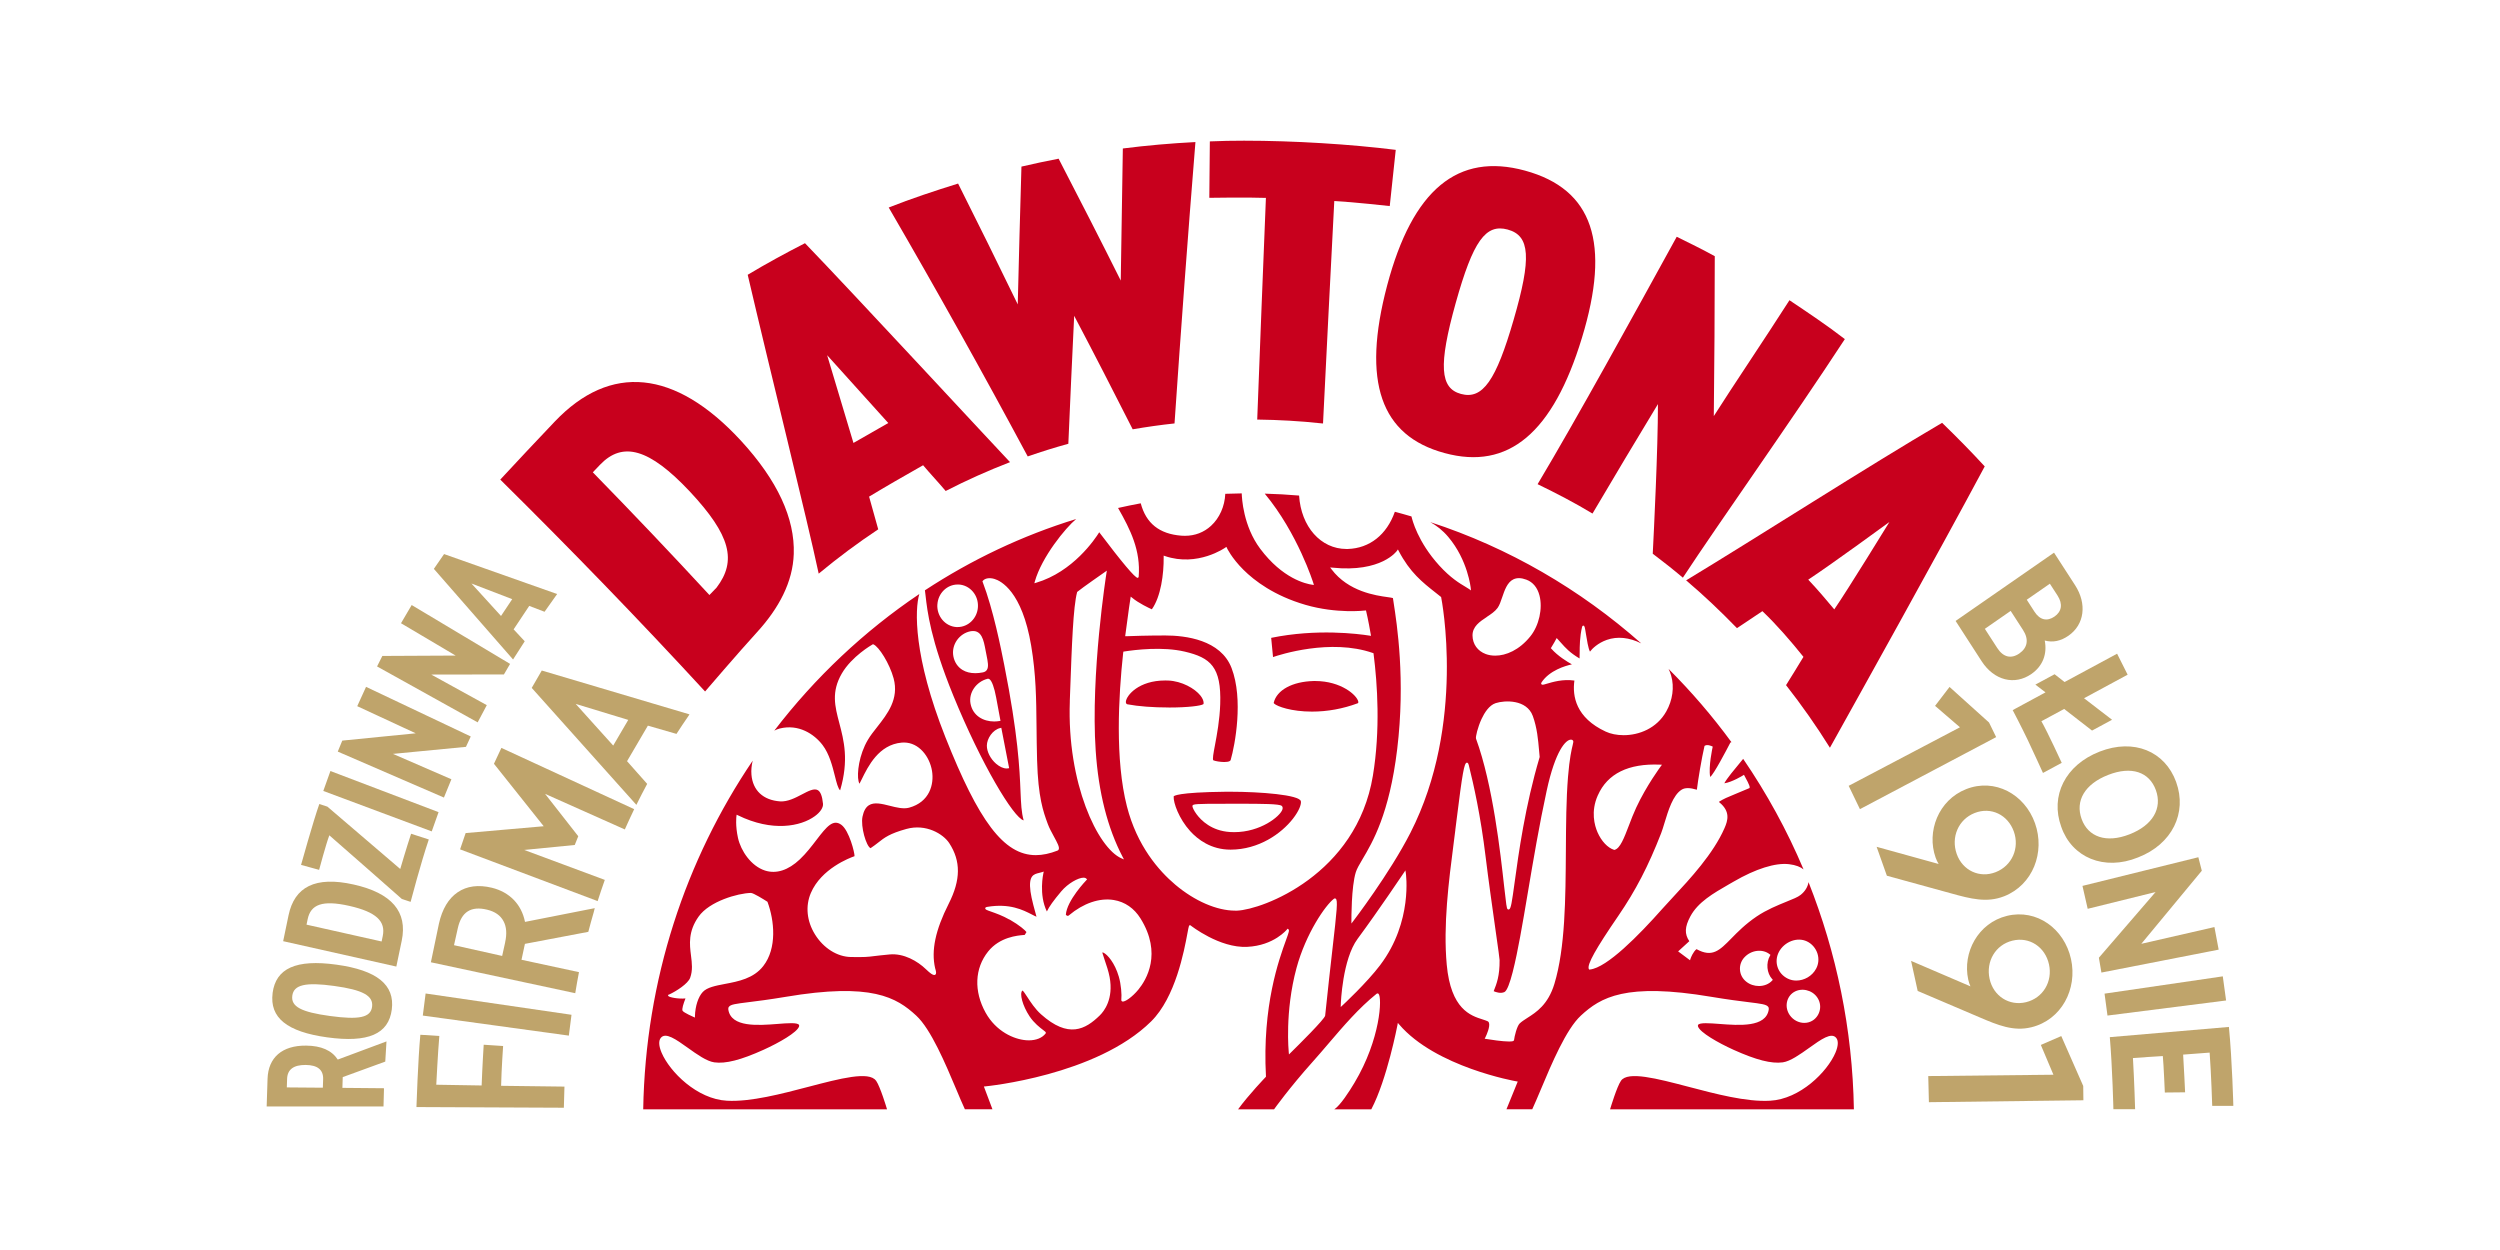 <?xml version="1.0" encoding="UTF-8"?> <svg xmlns="http://www.w3.org/2000/svg" width="600" height="300" viewBox="0 0 600 300" fill="none"><g clip-path="url(#clip0_1_44395)"><path d="M120.064 115.105C124.389 110.435 128.762 105.785 133.163 101.155C146.475 87.185 161.987 88.625 177.789 105.725C186.621 115.315 190.791 124.445 190.502 132.945C190.28 139.655 186.988 145.925 181.631 151.785C177.403 156.405 169.217 165.955 169.217 165.955C153.406 148.765 136.822 131.665 120.055 115.095L120.064 115.105ZM171.978 141.025C176.853 134.615 175.414 128.505 165.539 117.945C155.848 107.645 149.458 105.855 144.013 111.535C143.434 112.145 142.855 112.745 142.276 113.355C151.765 123.065 161.099 132.885 170.26 142.805C170.829 142.215 171.399 141.615 171.978 141.025Z" fill="#C8001D"></path><path d="M365.992 40.944C382.364 45.424 386.601 58.354 379.661 81.094C372.72 103.874 362.044 112.914 346.696 108.734C331.387 104.594 326.772 91.714 332.921 68.484C339.022 45.494 349.862 36.554 365.992 40.944ZM361.861 55.094C356.561 53.654 353.55 57.774 349.36 72.754C345.181 87.744 345.615 93.184 350.625 94.544C355.857 95.974 359.052 91.304 363.27 76.754C367.585 61.924 367.247 56.564 361.851 55.094H361.861Z" fill="#C8001D"></path><path d="M196.487 137.677C201.053 133.877 205.821 130.327 210.773 127.037C210.136 124.787 209.18 121.307 208.582 119.187C212.501 116.817 217.115 114.167 221.546 111.657C222.994 113.397 225.494 116.067 226.961 117.837C231.971 115.267 237.126 112.957 242.406 110.917C238.863 107.197 204.161 69.717 193.195 58.367C188.533 60.757 183.928 63.257 179.449 65.947C184.797 88.897 193.697 124.557 196.487 137.677ZM204.827 106.307L198.514 85.247L213.186 101.527L204.827 106.307Z" fill="#C8001D"></path><path d="M246.653 109.544C249.857 108.424 253.11 107.414 256.402 106.504C256.846 96.264 257.3 86.034 257.802 75.794C262.57 84.844 267.233 93.934 271.847 103.034C275.158 102.464 278.507 101.984 281.886 101.624C283.44 78.784 285.062 56.914 286.905 34.094C281.027 34.394 275.245 34.904 269.482 35.634C269.298 46.234 269.125 56.744 268.98 67.334C264.086 57.524 259.115 47.844 254.066 38.084C251.064 38.674 248.11 39.284 245.147 39.984C244.828 51.014 244.519 62.024 244.259 73.054C239.567 63.364 234.789 53.704 229.943 44.054C224.325 45.804 218.727 47.654 213.292 49.804C224.75 69.524 235.938 89.554 246.653 109.544Z" fill="#C8001D"></path><path d="M290.362 33.936L290.236 47.476C290.236 47.476 299.339 47.326 303.818 47.496C303.094 65.266 302.409 82.926 301.733 100.696C306.897 100.766 312.013 101.046 317.062 101.596C317.226 101.606 317.361 101.616 317.525 101.636C318.404 83.836 319.301 66.046 320.228 48.246C324.707 48.476 333.539 49.456 333.539 49.456L334.978 35.966C324.166 34.616 310.594 33.766 298.576 33.766C295.468 33.766 293.431 33.816 290.352 33.936H290.362Z" fill="#C8001D"></path><path d="M411.313 99.844C411.448 87.354 411.545 74.044 411.545 61.484C408.552 59.834 405.483 58.334 402.413 56.824C391.978 75.814 378.474 100.384 369.023 116.204C373.522 118.384 377.933 120.674 382.2 123.254C387.354 114.504 392.635 105.684 397.905 96.984C397.905 107.934 396.949 127.144 396.66 132.894C399.121 134.764 401.525 136.634 403.89 138.644C412.423 125.634 430.088 100.784 442.762 81.384C438.467 78.074 433.978 75.074 429.47 72.054C423.611 81.224 415.84 92.724 411.313 99.864V99.844Z" fill="#C8001D"></path><path d="M466.103 101.477C448.139 112.007 422.105 128.747 404.672 139.287C408.938 142.897 412.973 146.747 416.873 150.757C418.746 149.467 421.159 147.937 422.974 146.677C426.352 149.887 429.731 153.787 432.829 157.647C431.391 160.067 429.885 162.427 428.65 164.437C432.414 169.237 435.938 174.257 439.181 179.457C446.45 166.397 464.568 133.907 476.335 111.937C473.034 108.347 469.607 104.867 466.103 101.477ZM440.224 146.247C438.37 144.027 436.179 141.437 433.978 139.117C439.905 135.207 453.467 125.267 453.467 125.267C453.467 125.267 443.457 141.567 440.224 146.257V146.247Z" fill="#C8001D"></path><path d="M480.968 215.115C487.928 212.375 490.862 204.515 488.401 197.575C485.92 190.585 478.748 186.695 471.894 189.385C465.195 192.015 462.338 199.605 464.549 205.825C464.742 206.375 464.993 206.905 465.273 207.355L450.388 203.235L452.849 210.175L468.246 214.405C473.014 215.735 476.875 216.715 480.959 215.115H480.968ZM473.931 195.115C477.86 193.575 481.895 195.555 483.324 199.575C484.733 203.535 482.899 207.775 478.97 209.315C475.099 210.835 471.016 208.925 469.616 204.965C468.188 200.945 470.002 196.655 473.931 195.115Z" fill="#BFA46B"></path><path d="M487.522 246.545C494.762 244.775 498.633 237.375 497.04 230.165C495.438 222.895 488.816 218.065 481.682 219.805C474.723 221.505 470.958 228.635 472.377 235.105C472.502 235.675 472.686 236.235 472.908 236.725L458.66 230.615L460.243 237.825L474.993 244.115C479.549 246.075 483.265 247.585 487.513 246.545H487.522ZM482.995 225.755C487.078 224.755 490.843 227.275 491.76 231.455C492.667 235.575 490.331 239.525 486.248 240.525C482.223 241.505 478.41 239.065 477.503 234.935C476.576 230.755 478.912 226.745 482.995 225.755Z" fill="#BFA46B"></path><path d="M479.077 176.907L477.368 173.407L467.889 164.867L464.414 169.407L470.389 174.547L443.68 188.597L446.383 194.197L479.077 176.907Z" fill="#BFA46B"></path><path d="M500.014 264.066L499.975 260.636L494.705 248.656L489.801 250.786L492.822 257.936L462.782 258.256L462.937 264.526L500.014 264.066Z" fill="#BFA46B"></path><path d="M475.602 158.707L469.347 149.027L492.967 132.637L498.026 140.457C500.902 144.907 500.294 149.897 496.423 152.577C494.589 153.847 492.687 154.257 490.738 153.727C491.365 156.947 490.284 159.847 487.533 161.757C483.527 164.537 478.604 163.337 475.602 158.707ZM485.535 151.217L482.562 146.617L476.364 150.917L479.337 155.517C480.776 157.747 482.677 158.197 484.647 156.827C486.616 155.457 486.973 153.447 485.535 151.217ZM491.973 140.087L486.423 143.937L488.266 146.797C489.579 148.837 491.317 149.187 493.074 147.977C494.792 146.787 495.13 144.987 493.817 142.947L491.973 140.097V140.087Z" fill="#BFA46B"></path><path d="M522.274 187.687C524.957 195.087 521.328 202.597 513.142 205.777C504.966 209.107 497.224 205.777 494.695 198.417C492.012 191.027 495.632 183.607 503.933 180.377C512.119 177.187 519.59 180.287 522.274 187.677V187.687ZM517.409 189.627C515.835 185.277 511.569 183.787 505.97 185.977C500.323 188.177 498.016 192.217 499.589 196.567C501.144 200.867 505.487 202.427 511.086 200.237C516.694 198.057 518.982 193.967 517.409 189.627Z" fill="#BFA46B"></path><path d="M532.477 227.914L504.339 233.414L503.73 229.854L517.341 214.084L501.047 218.114L499.792 212.614L527.602 205.734L528.432 208.974L513.914 226.514L531.463 222.494L532.477 227.904V227.914Z" fill="#BFA46B"></path><path d="M533.47 234.324L534.262 240.114L505.795 243.734L505.091 238.474L533.47 234.324Z" fill="#BFA46B"></path><path d="M512.427 266.205C512.427 266.205 512.234 259.485 511.906 253.935C512.495 253.865 518.798 253.465 519.078 253.455C519.29 255.725 519.561 262.205 519.561 262.205L524.426 262.155C524.426 262.155 524.117 255.455 523.953 253.105C524.3 253.085 529.986 252.635 530.314 252.625C530.7 257.895 530.932 265.405 530.932 265.405H536C536 265.405 535.729 254.565 534.938 246.465C534.011 246.525 507.745 248.785 506.355 248.915C506.993 256.485 507.215 266.205 507.215 266.205H512.427Z" fill="#BFA46B"></path><path d="M494.821 183.077L490.313 185.507C490.313 185.507 488.015 180.437 486.683 177.647C485.129 174.387 483.044 170.427 483.044 170.427L490.921 166.167L488.488 164.307L493.102 161.817L495.496 163.687L508.103 156.887L510.632 161.927L500.168 167.577L506.896 172.747L502.089 175.337L495.4 170.147C495.4 170.147 490.486 172.787 489.936 173.097C491.442 175.737 494.811 183.077 494.811 183.077H494.821Z" fill="#BFA46B"></path><path d="M92.476 254.777L82.254 258.508L82.177 261.088L92.158 261.178L92.042 265.548H64L64.212 258.917C64.376 253.787 67.716 250.897 73.46 250.947C77.08 250.977 79.609 252.078 81.066 254.298L92.756 249.938L92.466 254.768L92.476 254.777ZM77.485 261.048L77.553 258.997C77.62 256.747 76.211 255.618 73.363 255.588C70.458 255.568 68.981 256.677 68.904 258.917L68.836 260.978L77.485 261.048Z" fill="#BFA46B"></path><path d="M65.419 238.356C66.191 232.376 71.066 230.186 80.728 231.516C90.478 232.856 94.793 236.346 94.03 242.286C93.267 248.176 88.364 250.316 78.537 248.966C68.874 247.636 64.675 244.246 65.428 238.356H65.419ZM70.149 238.996C69.82 241.586 72.282 242.896 79.184 243.836C86.211 244.796 88.962 244.216 89.3 241.616C89.638 238.976 87.099 237.576 80.197 236.626C73.296 235.676 70.487 236.346 70.149 238.986V238.996Z" fill="#BFA46B"></path><path d="M67.958 225.886L69.251 219.666C70.671 212.886 75.622 210.206 84.88 212.286C94.021 214.336 97.863 218.816 96.415 225.766L95.121 231.976L67.968 225.886H67.958ZM91.859 224.656C92.592 221.126 90.343 218.876 83.808 217.406C77.341 215.956 74.57 217.076 73.837 220.616L73.566 221.916L91.588 225.956L91.859 224.656Z" fill="#BFA46B"></path><path d="M98.654 200.095C99.426 200.355 101.82 201.145 102.911 201.475C100.999 207.095 98.548 216.445 98.548 216.445L96.453 215.765C96.453 215.765 79.425 200.755 79.039 200.475C78.218 202.655 76.587 208.765 76.587 208.765L72.253 207.575C72.253 207.575 75.159 197.135 76.635 192.965C77.128 193.105 78.576 193.595 78.576 193.595L96.057 208.555C96.057 208.555 97.621 203.235 98.663 200.095H98.654Z" fill="#BFA46B"></path><path d="M77.592 189.827L79.3 185.047L105.257 194.917L103.616 199.537L77.592 189.827Z" fill="#BFA46B"></path><path d="M87.852 164.844L112.979 176.754L111.83 179.244L94.31 180.934L108.336 187.024L106.541 191.414L81.066 180.384L82.147 177.744L99.774 175.994L85.738 169.484L87.843 164.864L87.852 164.844Z" fill="#BFA46B"></path><path d="M98.799 145.207L122.419 159.337L120.942 161.867L103.5 161.897L116.83 169.237L114.639 173.367L90.497 159.947L91.762 157.427L109.349 157.337L96.241 149.577L98.799 145.217V145.207Z" fill="#BFA46B"></path><path d="M127.014 145.417L123.269 151.047L125.933 153.907L123.134 158.277L104.127 136.527L106.579 132.977L133.713 142.567L130.692 146.827L127.014 145.417ZM120.247 147.827L122.931 143.797L113.143 140.037L120.247 147.837V147.827Z" fill="#BFA46B"></path><path d="M120.759 251.044L116.087 250.734C116.087 250.734 115.749 256.144 115.595 260.514C114.822 260.514 104.706 260.334 104.706 260.334C104.706 260.334 105.092 252.564 105.44 248.634C104.687 248.564 101.472 248.384 100.884 248.344C100.324 254.224 99.947 265.694 99.947 265.694L135.325 265.854L135.47 260.784C135.47 260.784 121.049 260.594 120.267 260.594C120.354 256.614 120.749 251.024 120.749 251.024L120.759 251.044Z" fill="#BFA46B"></path><path d="M101.473 243.738L135.934 248.467L136.522 248.548L137.16 243.548L102.148 238.438L101.473 243.738Z" fill="#BFA46B"></path><path d="M138.058 238.376C138.337 236.676 138.627 234.986 138.955 233.316L125.161 230.346L125.818 227.276C125.885 226.996 125.943 226.746 125.982 226.526L141.011 223.676L141.195 223.636C141.6 222.076 142.035 220.526 142.479 218.986L142.739 217.956L126.001 221.256C125.171 217.066 122.304 214.096 118.037 213.056C114.813 212.286 112.062 212.636 109.852 214.136C107.641 215.636 106.126 218.176 105.344 221.676L103.413 230.946L137.633 238.276L138.058 238.366V238.376ZM121.242 226.156L120.518 229.426L108.964 226.846L109.871 222.776C110.74 218.856 113.037 217.386 116.918 218.326C118.8 218.776 120.122 219.706 120.846 221.086C121.561 222.416 121.686 224.116 121.232 226.156H121.242Z" fill="#BFA46B"></path><path d="M143.424 216.296C143.975 214.576 144.554 212.876 145.152 211.176L125.808 203.986L137.941 202.796L138.781 200.696L130.818 190.526L149.959 199.066C150.674 197.456 151.407 195.866 152.17 194.276L152.199 194.196L120.334 179.496L118.549 183.306L130.489 198.296L111.753 199.936L110.421 203.846L142.884 216.056L143.424 216.266V216.296Z" fill="#BFA46B"></path><path d="M155.317 188.126L150.491 182.686L155.491 174.156L162.354 176.136C163.281 174.696 164.237 173.266 165.211 171.856L165.472 171.446L130.027 160.926L127.613 165.096L152.73 193.166C153.57 191.466 154.429 189.786 155.327 188.126H155.317ZM138.164 168.936L150.78 172.776L147.17 178.936L138.164 168.936Z" fill="#BFA46B"></path><path d="M280.506 169.806C285.188 169.806 288.277 169.386 288.808 168.996C288.856 168.956 288.856 168.936 288.856 168.936C288.943 168.356 288.682 167.666 288.103 166.936C286.752 165.236 283.644 163.456 280.323 163.326C280.091 163.326 279.86 163.316 279.628 163.316C273.305 163.316 270.371 166.876 270.216 168.356C270.187 168.576 270.216 168.966 270.602 169.036C273.151 169.526 276.761 169.796 280.487 169.796L280.506 169.806Z" fill="#C8001D"></path><path d="M281.683 191.166C281.587 192.666 282.948 196.496 285.641 199.466C287.485 201.496 290.661 203.916 295.323 203.916H295.371C302.119 203.896 307.505 200.076 310.295 196.506C311.81 194.566 312.351 192.996 312.206 192.296C311.897 190.766 302.524 190.016 295.294 190.016C294.927 190.016 294.57 190.016 294.213 190.016C282.427 190.146 281.712 191.046 281.674 191.146L281.683 191.166ZM294.107 192.896H297.032C303.21 192.896 307.003 192.936 307.592 193.396C307.737 193.506 307.959 193.776 307.766 194.316C307.177 195.976 302.486 199.716 296.221 199.716C295.893 199.716 295.555 199.706 295.207 199.686C290.767 199.406 288.267 196.896 287.176 195.416C286.549 194.576 286.133 193.706 286.191 193.396C286.278 192.966 286.915 192.896 294.097 192.906L294.107 192.896Z" fill="#C8001D"></path><path d="M314.87 170.785C318.577 170.785 322.274 170.115 325.855 168.785C325.981 168.735 326.029 168.615 325.991 168.405C325.72 166.895 321.888 163.445 315.652 163.445C315.536 163.445 315.411 163.445 315.295 163.445C310.16 163.565 306.385 165.625 305.69 168.685C305.69 168.715 305.719 168.785 305.816 168.875C306.53 169.545 309.918 170.785 314.88 170.785H314.87Z" fill="#C8001D"></path><path d="M210.252 259.384C208.611 257.004 201.584 258.854 194.141 260.804C187.587 262.524 180.164 264.484 174.469 264.174C167.277 263.794 160.742 257.234 158.782 252.644C158.107 251.054 158.03 249.794 158.58 249.104C159.728 247.654 162.2 249.424 165.076 251.474C167.296 253.064 169.603 254.704 171.428 254.964C174.14 255.344 177.799 254.414 183.262 251.944C187.017 250.244 191.284 247.784 191.767 246.374C191.815 246.224 191.815 246.104 191.767 245.994C191.448 245.364 188.987 245.554 186.622 245.744C181.911 246.114 175.463 246.604 174.797 242.304C174.758 242.044 174.797 241.814 174.942 241.634C175.357 241.054 176.611 240.904 179.623 240.524C181.728 240.264 184.594 239.904 188.543 239.244C209.219 235.754 215.175 239.384 219.905 243.754C223.428 247.004 226.932 255.344 229.5 261.434C230.291 263.314 230.967 264.944 231.556 266.184L231.575 266.224H238.188L236.132 260.764L236.44 260.734C236.701 260.714 263.131 258.144 276.278 245.134C282.118 239.364 284.203 228.184 284.985 223.974C285.323 222.154 285.352 222.004 285.651 222.064H285.709L285.757 222.114C285.825 222.164 292.688 227.574 299.329 227.244C305.768 226.934 308.847 223.094 308.876 223.064L309.021 222.884L309.204 223.014C309.504 223.234 309.33 223.714 308.673 225.534C306.955 230.284 302.92 241.384 303.828 258.304V258.414L303.76 258.494C303.721 258.534 299.773 262.634 297.128 266.244H305.768L305.826 266.164C305.826 266.164 309.417 261.114 315.054 254.814C316.319 253.404 317.602 251.904 318.838 250.454C322.419 246.264 326.126 241.924 330.383 238.504C330.528 238.394 330.711 238.394 330.846 238.514C331.744 239.354 331.358 249.354 325.064 259.884C323.809 261.984 321.705 265.254 320.238 266.234H329.109L329.138 266.184C332.893 259.044 335.364 246.124 335.393 245.984L335.48 245.494L335.798 245.864C344.553 256.104 363.763 259.494 363.956 259.524L364.255 259.574L361.552 266.224H367.74L367.759 266.184C368.338 264.944 369.014 263.324 369.805 261.454C372.364 255.354 375.877 247.004 379.401 243.754C384.13 239.384 390.096 235.754 410.763 239.244C414.711 239.904 417.588 240.264 419.682 240.524C422.694 240.894 423.939 241.054 424.364 241.634C424.499 241.814 424.547 242.044 424.499 242.304C423.833 246.604 417.394 246.104 412.674 245.744C410.309 245.564 407.848 245.374 407.529 245.994C407.481 246.104 407.481 246.224 407.529 246.374C408.012 247.784 412.278 250.244 416.033 251.944C421.507 254.414 425.165 255.334 427.868 254.964C429.692 254.704 431.99 253.064 434.21 251.484C437.077 249.434 439.558 247.664 440.706 249.114C441.257 249.804 441.179 251.064 440.504 252.654C438.554 257.244 432.009 263.794 424.818 264.174C419.113 264.504 411.699 262.524 405.145 260.804C397.703 258.854 390.675 257.004 389.034 259.384C388.04 260.824 386.534 265.864 386.418 266.234H444.934C444.606 246.954 440.735 228.574 434.046 211.714C433.882 212.814 433.225 213.924 432.154 214.774C431.497 215.304 430.272 215.794 428.727 216.414C426.623 217.274 423.997 218.334 421.594 219.954C418.891 221.784 417.018 223.694 415.512 225.234C412.674 228.124 410.946 229.874 407.162 227.794C406.361 228.434 405.811 229.794 405.705 230.144L405.608 230.464L402.751 228.334L405.435 225.884C404.257 224.144 404.334 222.454 405.676 219.944C407.52 216.504 411.149 214.424 414.981 212.214L416.082 211.584C421.381 208.504 426.092 207.024 429.364 207.404C431.063 207.604 432.144 208.094 432.849 208.654C428.891 199.264 424.007 190.394 418.36 182.124L417.983 182.584C416.294 184.614 414.402 186.894 413.833 187.994C415.734 187.714 418.321 186.104 418.34 186.084L418.553 185.954L418.669 186.174C420.039 188.644 419.953 188.914 419.914 189.014L419.885 189.124L419.769 189.184C418.36 189.794 417.288 190.234 416.42 190.584C414.595 191.334 413.688 191.704 412.549 192.434C412.558 192.454 412.578 192.474 412.578 192.504C412.597 192.524 412.626 192.554 412.684 192.594C415.319 194.764 414.692 196.904 413.89 198.734C411.207 204.894 405.608 210.924 401.515 215.324C400.589 216.324 399.71 217.264 398.977 218.094C393.301 224.504 385.675 232.244 381.592 232.684L381.418 232.704L381.302 232.534C380.887 231.444 382.953 227.744 388.416 219.774C392.538 213.754 395.617 207.834 398.677 199.964C398.928 199.324 399.189 198.454 399.469 197.534C400.376 194.544 401.496 190.814 403.61 189.514C404.402 189.024 405.56 189.024 407.249 189.534C407.5 187.314 408.427 181.834 409.064 179.114L409.093 179.014L409.18 178.964C409.778 178.594 410.782 179.064 410.888 179.114L411.062 179.194L411.014 179.384C411.014 179.384 409.981 184.064 410.444 186.464C411.303 185.854 414.257 180.204 415.252 178.294C415.3 178.194 415.396 178.134 415.503 178.124H415.522C415.522 178.124 415.551 178.134 415.56 178.134C410.975 171.864 405.917 165.984 400.454 160.534C400.705 161.054 400.927 161.594 401.081 162.154C401.863 164.904 401.438 168.024 399.913 170.734C397.606 174.844 393.339 176.444 389.671 176.444C388.05 176.444 386.544 176.134 385.366 175.584C378.204 172.254 377.335 167.084 377.856 163.334C375.095 162.934 372.595 163.694 371.234 164.094C370.385 164.354 370.095 164.434 369.931 164.204C369.844 164.084 369.863 163.934 369.979 163.754C371.891 160.894 375.674 159.794 377.258 159.444C376.157 158.834 373.879 157.454 372.325 155.694L372.199 155.554L372.306 155.394C372.74 154.744 373.435 153.444 373.445 153.424L373.599 153.134L373.821 153.364C374.111 153.674 374.381 153.974 374.651 154.284C375.723 155.484 376.727 156.624 379.092 158.034C379.121 157.724 379.121 157.234 379.121 156.694C379.121 155.144 379.14 152.794 379.69 150.504C379.709 150.414 379.767 150.154 379.999 150.154H380.009C380.308 150.164 380.356 150.464 380.636 152.224C380.848 153.534 381.177 155.614 381.592 156.394C382.113 155.684 383.503 154.324 385.627 153.574C388.185 152.674 391.042 152.984 393.899 154.414C379.246 141.454 362.102 131.444 343.279 125.314C344.737 126.124 346.214 127.244 347.575 128.854C352.305 134.444 352.971 141.104 352.98 141.174L353.029 141.704L352.614 141.394C352.372 141.224 352.063 141.034 351.668 140.804C350.355 140.024 348.144 138.724 345.403 135.704C340.229 130.004 338.926 124.714 338.752 123.944C337.43 123.564 336.107 123.174 334.765 122.824C332.815 128.344 328.703 131.594 323.462 131.754C323.356 131.754 323.249 131.754 323.143 131.754C317.004 131.754 312.255 126.424 311.782 118.934C309.05 118.704 306.299 118.544 303.538 118.474C311.492 128.054 315.189 139.904 315.228 140.024L315.334 140.394L314.967 140.344C313.384 140.124 307.814 138.864 302.447 131.694C298.364 126.244 298.046 119.494 298.017 118.414C296.694 118.424 295.381 118.464 294.068 118.514C293.933 121.524 292.688 124.324 290.651 126.194C288.933 127.774 286.781 128.594 284.377 128.594C284.097 128.594 283.817 128.594 283.527 128.564C278.247 128.154 275.052 125.604 273.778 120.794C271.954 121.134 270.139 121.504 268.334 121.914C271.345 127.194 273.778 132.104 273.286 138.404C273.276 138.564 273.17 138.664 273.073 138.684C273.064 138.684 273.044 138.684 273.035 138.684C272.398 138.684 269.299 135.004 263.816 127.744C262.803 129.384 257.542 137.234 248.661 139.864L248.246 139.984L248.362 139.554C250.012 133.684 255.737 126.674 258.275 124.564C245.321 128.544 233.149 134.344 221.98 141.674C222.029 142.054 222.086 142.454 222.135 142.944C222.55 146.634 223.312 153.514 228.805 166.974C235.514 183.404 243.265 196.284 245.678 196.894C245.128 194.904 245.051 192.914 244.925 189.974C244.703 184.574 244.356 176.404 241.016 159.574C240.234 155.624 238.4 146.364 235.832 139.644L235.784 139.504L235.881 139.394C236.411 138.764 237.483 138.594 238.661 138.944C240.176 139.394 245.292 141.874 247.483 154.964C248.642 161.904 248.7 167.654 248.767 174.314C248.796 176.874 248.815 179.514 248.902 182.484C249.153 191.404 250.399 194.814 251.393 197.544L251.518 197.874C251.827 198.714 252.368 199.714 252.889 200.674C253.796 202.334 254.298 203.294 254.105 203.824C254.057 203.974 253.951 204.084 253.806 204.144C251.972 204.854 250.244 205.234 248.593 205.234C240.881 205.234 234.867 197.024 226.894 176.924C219.2 157.524 219.528 146.214 220.639 142.564C207.385 151.484 195.628 162.574 185.83 175.354C186.245 175.144 186.679 174.954 187.133 174.844C191.651 173.714 195.396 176.154 197.414 178.804C199.055 180.964 199.779 183.874 200.367 186.214C200.773 187.834 201.13 189.254 201.632 189.674C203.775 182.434 202.53 177.704 201.429 173.524C200.377 169.524 199.47 166.064 202.037 161.634C204.422 157.534 209.219 154.774 209.422 154.664L209.518 154.614L209.625 154.654C210.928 155.184 213.505 159.244 214.47 162.814C215.802 167.764 212.974 171.354 210.493 174.514C209.663 175.564 208.881 176.554 208.302 177.544C206.159 181.134 205.619 185.634 206.053 187.494C206.121 187.784 206.207 187.974 206.275 188.094C206.429 187.794 206.613 187.434 206.806 187.044C208.331 183.924 210.889 178.704 216.42 178.224C216.594 178.214 216.768 178.204 216.941 178.204C220.59 178.204 223.119 181.614 223.679 184.994C224.22 188.234 223.11 192.494 218.187 193.844C216.826 194.214 215.175 193.804 213.573 193.394C211.632 192.904 209.789 192.444 208.514 193.274C207.771 193.764 207.279 194.654 206.999 196.004C206.516 198.384 207.887 203.074 208.93 203.564C209.673 203.074 210.233 202.634 210.773 202.214C212.24 201.054 213.515 200.054 217.55 198.944C222.251 197.644 226.382 200.154 227.82 202.354C230.629 206.674 230.591 211.164 227.685 216.904C224.49 223.224 223.457 228.134 224.432 232.374C224.432 232.424 224.461 232.494 224.49 232.574C224.625 233.054 224.818 233.704 224.451 233.934C224.384 233.974 224.307 234.004 224.21 234.004C223.882 234.004 223.322 233.674 222.202 232.594C220.223 230.684 216.922 228.754 213.534 229.064C211.671 229.234 210.59 229.374 209.789 229.464C208.177 229.664 207.694 229.734 204.238 229.684C200.956 229.644 197.645 227.564 195.599 224.264C193.62 221.074 193.263 217.454 194.605 214.314C197.105 208.474 203.91 205.894 205.088 205.484C205.136 204.674 203.804 199.364 201.95 197.974C199.981 196.504 198.466 198.284 195.956 201.574C194.807 203.074 193.514 204.774 191.95 206.254C189.18 208.874 186.284 209.794 183.61 208.934C180.251 207.854 177.808 204.194 177.123 201.134C176.447 198.084 176.737 195.944 176.747 195.854L176.795 195.524L177.084 195.664C185.376 199.734 192.22 198.324 195.57 195.874C196.883 194.914 197.607 193.804 197.52 192.904C197.336 191.074 196.931 190.004 196.265 189.634C195.377 189.124 194.016 189.844 192.452 190.664C190.85 191.504 189.035 192.444 187.23 192.334C183.166 192.044 180.656 189.704 180.347 185.914C180.26 184.844 180.366 183.704 180.646 182.564C164.555 206.334 154.902 235.124 154.371 266.234H212.887C212.781 265.864 211.266 260.824 210.271 259.384H210.252ZM436.768 242.364C436.565 243.404 435.957 244.324 435.088 244.894C434.461 245.304 433.747 245.494 433.032 245.494C431.71 245.494 430.378 244.834 429.548 243.644C428.901 242.714 428.66 241.614 428.862 240.554C429.055 239.554 429.615 238.704 430.455 238.154C432.27 236.984 434.866 237.534 436.131 239.374C436.739 240.254 436.971 241.324 436.768 242.364ZM426.922 228.484C428.244 225.994 431.324 224.824 433.65 225.924C434.857 226.494 435.774 227.564 436.189 228.844C436.575 230.074 436.469 231.354 435.88 232.464C434.934 234.264 433.003 235.334 431.111 235.334C430.416 235.334 429.731 235.194 429.094 234.884C427.887 234.304 426.999 233.304 426.603 232.064C426.227 230.874 426.343 229.594 426.932 228.474L426.922 228.484ZM418.63 229.794C420.242 227.994 423.041 227.644 424.75 229.044L424.914 229.174L424.808 229.354C423.794 231.124 424.016 233.554 425.329 234.994L425.484 235.154L425.329 235.324C424.547 236.194 423.36 236.644 422.144 236.644C421.053 236.644 419.933 236.294 419.055 235.564C418.196 234.864 417.674 233.874 417.597 232.784C417.51 231.684 417.877 230.624 418.63 229.784V229.794ZM383.484 190.874C385.791 185.664 390.82 183.194 398.407 183.514L398.871 183.534L398.591 183.914C398.591 183.914 395.154 188.524 392.683 193.844C392.046 195.214 391.486 196.664 390.955 198.064C389.768 201.164 388.831 203.614 387.509 203.964L387.441 203.984L387.374 203.964C385.849 203.484 384.333 201.874 383.407 199.754C382.692 198.114 381.746 194.774 383.474 190.884L383.484 190.874ZM224.973 145.094C225.127 142.384 227.28 140.284 229.838 140.284C229.934 140.284 230.031 140.284 230.127 140.284C231.431 140.364 232.618 140.974 233.487 141.994C234.355 143.014 234.78 144.324 234.703 145.684C234.548 148.394 232.386 150.494 229.828 150.494C229.732 150.494 229.635 150.494 229.539 150.494C226.855 150.324 224.809 147.904 224.963 145.094H224.973ZM240.36 174.914L242.194 184.364L241.952 184.404C241.836 184.424 241.711 184.434 241.585 184.434C240.804 184.434 239.906 184.024 239.047 183.284C237.705 182.114 236.836 180.404 236.846 178.944C236.846 177.284 238.236 175.124 240.08 174.724L240.311 174.674L240.36 174.914ZM237.464 163.004C238.043 163.394 238.632 164.994 239.076 167.394L240.118 173.004L239.877 173.044C239.452 173.114 239.018 173.154 238.593 173.154C236.016 173.154 233.487 171.804 232.927 168.884C232.425 166.274 234.269 163.594 237.029 162.904C237.126 162.884 237.28 162.874 237.464 162.994V163.004ZM236.556 156.184L236.576 156.284C236.633 156.624 236.701 156.954 236.769 157.264C237.078 158.814 237.328 160.034 236.856 160.764C236.653 161.084 236.334 161.284 235.881 161.374C235.243 161.504 234.635 161.564 234.056 161.564C232.888 161.564 231.855 161.304 231.015 160.794C229.857 160.094 229.075 158.934 228.805 157.504C228.554 156.174 228.863 154.814 229.654 153.664C230.427 152.554 231.595 151.774 232.869 151.514C234.095 151.274 234.983 151.654 235.572 152.704C236.074 153.594 236.305 154.844 236.556 156.174V156.184ZM319.774 227.904C319.301 232.094 318.703 237.314 318.037 243.754C317.95 244.564 311.627 250.824 309.697 252.724L309.349 253.064L309.301 252.574C309.301 252.474 308.307 242.874 311.164 232.314C313.403 224.044 318.124 217.214 320.131 215.714C320.344 215.554 320.498 215.634 320.556 215.674C321.116 216.014 320.875 218.294 319.774 227.904ZM331.261 231.604C328.028 235.884 322.245 241.254 322.188 241.304L321.772 241.684L321.792 241.114C321.801 240.674 322.188 230.224 325.827 225.314C330.933 218.404 336.899 209.484 336.966 209.394L337.294 208.894L337.391 209.484C337.41 209.604 339.138 221.174 331.261 231.594V231.604ZM356.822 148.064C357.797 147.424 358.801 146.754 359.409 145.914C359.863 145.294 360.191 144.344 360.529 143.334C361.099 141.664 361.736 139.764 363.193 139.054C364.052 138.634 365.076 138.654 366.34 139.124C367.894 139.704 368.985 141.014 369.477 142.924C370.288 146.034 369.361 150.164 367.276 152.734C364.612 156.034 361.436 157.354 358.849 157.354C358.029 157.354 357.266 157.224 356.591 156.974C354.631 156.254 353.434 154.594 353.405 152.554C353.367 150.374 355.123 149.204 356.832 148.074L356.822 148.064ZM369.516 181.644V181.694C366.012 193.484 364.458 204.884 363.521 211.704C362.846 216.634 362.633 218.074 362.17 218.264C362.131 218.284 362.093 218.284 362.045 218.284C361.967 218.284 361.89 218.254 361.823 218.204C361.6 218.014 361.485 217.144 361.002 212.804C360.124 204.874 358.299 188.364 354.245 177.284C354.1 176.874 354.65 174.544 355.577 172.544C356.253 171.094 357.382 169.264 358.956 168.754C361.137 168.044 366.408 167.824 367.875 171.844C368.908 174.684 369.149 177.534 369.371 180.054C369.419 180.584 369.458 181.114 369.516 181.614V181.664V181.644ZM349.274 199.194L349.563 196.894C350.992 185.414 351.407 183.084 352.044 183.044C352.044 183.044 352.054 183.044 352.063 183.044C352.363 183.044 352.459 183.454 352.507 183.624C353.656 188.264 355.336 195.604 356.562 205.734C357.179 210.834 358.193 218.024 358.936 223.274C359.573 227.744 359.902 230.084 359.902 230.414C359.94 234.234 359.197 236.094 358.483 237.884C358.946 238.094 360.114 238.514 361.041 238.104C362.334 237.534 363.821 230.294 364.825 224.894C365.413 221.764 366.031 218.054 366.697 214.134C367.981 206.514 369.439 197.884 371.196 189.804C373.31 180.014 375.839 177.514 377.016 177.514C377.064 177.514 377.113 177.514 377.161 177.524C377.296 177.554 377.441 177.604 377.528 177.744C377.653 177.944 377.595 178.174 377.451 178.794C377.2 179.804 376.688 181.914 376.321 186.464C375.887 191.864 375.848 197.844 375.81 204.174C375.732 215.644 375.665 227.504 373.059 236.114C371.543 241.124 368.686 242.944 366.601 244.274C365.857 244.754 365.211 245.164 364.718 245.634C364.052 246.284 363.454 248.814 363.377 249.574C363.377 249.634 363.338 249.734 363.241 249.804C363.097 249.914 362.72 249.964 362.209 249.964C360.606 249.964 357.71 249.524 356.649 249.344L356.32 249.294L356.475 248.994C356.822 248.324 357.652 246.374 357.353 245.474C357.295 245.284 357.179 245.164 357.025 245.094C356.697 244.944 356.291 244.814 355.828 244.664C352.971 243.754 348.202 242.244 347.218 231.534C346.349 222.034 347.691 211.584 348.878 202.374C349.013 201.294 349.148 200.234 349.283 199.194H349.274ZM319.774 136.234C331.57 137.464 335.248 132.234 335.277 132.184L335.499 131.864L335.682 132.214C338.376 137.384 341.378 139.744 344.553 142.244C344.968 142.564 345.384 142.894 345.799 143.234L345.866 143.284L345.885 143.374C345.943 143.674 351.88 173.664 338.501 199.874C333.51 209.654 324.842 220.984 324.755 221.104L324.34 221.644V220.954C324.34 220.624 324.302 212.804 325.392 209.334C325.663 208.464 326.251 207.474 326.995 206.214C329.408 202.144 333.452 195.324 335.325 179.814C337.343 163.154 335.258 149.724 334.476 144.674C334.408 144.214 334.341 143.834 334.302 143.534C334.119 143.464 333.578 143.394 333.047 143.314C330.219 142.924 323.607 141.994 319.572 136.634L319.234 136.184L319.784 136.234H319.774ZM269.589 156.584L269.608 156.394L269.791 156.364C272.398 155.954 279.039 155.134 284.358 156.394C290.487 157.844 293.161 160.004 292.852 169.004C292.717 172.844 292.07 176.294 291.597 178.814C291.231 180.724 290.931 182.354 291.221 182.484C291.684 182.674 292.843 182.884 293.808 182.884C294.377 182.884 294.821 182.814 295.082 182.684C295.236 182.604 295.333 182.514 295.362 182.394C296.405 178.804 298.461 167.834 295.574 160.324C292.968 153.534 284.493 152.514 279.666 152.514C275.274 152.514 271.925 152.634 270.322 152.694H270.042L270.081 152.414C270.824 146.674 271.297 143.634 271.307 143.604L271.374 143.184L271.693 143.444C273.295 144.784 275.776 145.934 276.442 146.234C278.604 143.204 279.328 137.784 279.28 133.684V133.344L279.589 133.454C287.427 136.124 294.049 131.454 294.107 131.404L294.339 131.244L294.455 131.504C294.455 131.504 295.555 133.894 298.422 136.744C301.067 139.374 305.787 142.974 313.316 145.164C320.807 147.344 327.564 146.534 327.632 146.524L327.835 146.504L327.883 146.714C327.883 146.714 328.404 148.834 328.983 152.264L329.041 152.604L328.713 152.554C325.923 152.114 316.01 150.844 305.083 153.084L305.527 157.694C307.032 157.174 319.321 153.164 329.504 156.724L329.64 156.774L329.659 156.924C330.586 164.194 331.31 175.164 329.495 186.164C325.566 209.954 302.959 218.304 296.916 218.554C296.752 218.554 296.588 218.554 296.424 218.554C292.051 218.554 286.732 216.254 282.08 212.334C278.112 208.984 272.88 203.014 270.457 193.514C267.61 182.374 268.411 167.294 269.569 156.594L269.589 156.584ZM256.75 168.324L256.837 165.934C257.243 154.624 257.571 145.694 258.497 142.154L258.517 142.074L258.575 142.024C259.704 141.084 264.965 137.434 265.187 137.274L265.641 136.954L265.554 137.514C265.515 137.754 261.721 161.774 262.967 180.174C263.642 190.174 265.814 198.744 269.434 205.654L269.753 206.264L269.135 205.994C263.478 203.524 256.036 187.994 256.76 168.314L256.75 168.324ZM242.271 220.704C240.639 219.764 238.96 219.174 237.85 218.784C236.74 218.394 236.44 218.284 236.46 217.984C236.479 217.724 236.778 217.674 236.923 217.654C242.319 216.744 245.533 218.394 247.657 219.484C248.063 219.694 248.429 219.884 248.758 220.014C248.42 218.824 247.532 215.634 247.319 213.964C246.808 210.124 248.072 209.814 249.404 209.494C249.636 209.434 249.868 209.384 250.109 209.304L250.505 209.174L250.408 209.594C250.399 209.644 249.26 214.694 251.248 218.754C251.779 217.614 252.841 216.134 254.694 213.934C256.325 211.994 258.768 210.664 260.013 210.644H260.042C260.36 210.644 260.592 210.734 260.747 210.894L260.901 211.064L260.737 211.234C260.737 211.234 256.036 216.104 255.804 219.544C255.91 219.664 256.046 219.784 256.2 219.804C256.325 219.834 256.441 219.774 256.576 219.654C260.003 216.774 263.903 215.434 267.32 216.004C269.975 216.444 272.195 217.974 273.72 220.424C278.971 228.854 275.12 235.174 273.218 237.494C271.78 239.254 269.907 240.594 269.328 240.344C269.174 240.274 269.096 240.124 269.116 239.934C269.251 238.714 269.058 236.254 268.517 234.404C267.542 231.044 265.766 229.104 264.878 228.664C264.695 228.574 264.598 228.584 264.569 228.574C264.569 228.574 264.569 228.634 264.598 228.784C264.695 229.144 264.878 229.694 265.1 230.334C265.525 231.584 266.056 233.134 266.307 234.494C267.291 239.774 264.975 242.704 263.932 243.714C260.505 247.054 256.432 249.324 249.839 243.424C248.42 242.154 247.329 240.474 246.528 239.244C246.084 238.554 245.572 237.774 245.379 237.724C244.616 238.404 245.408 241.374 247.097 243.924C248.188 245.564 249.607 246.634 250.37 247.214C250.833 247.564 250.968 247.664 250.997 247.844V247.944L250.939 248.044C250.128 249.104 248.671 249.684 246.904 249.684C246.692 249.684 246.46 249.684 246.238 249.654C243.333 249.424 239.056 247.554 236.547 243.044C233.689 237.894 233.911 232.394 237.155 228.354C239.944 224.874 244.24 224.524 245.649 224.404H245.833C245.939 224.384 245.949 224.384 246.103 224.104C246.161 223.994 246.238 223.864 246.354 223.694C246.026 223.264 244.771 222.104 242.28 220.674L242.271 220.704ZM160.53 238.714C162.344 237.884 165.124 236.074 165.636 234.674C166.283 232.904 166.07 231.174 165.839 229.334C165.501 226.634 165.124 223.574 167.663 219.984C170.26 216.304 177.113 214.364 180.212 214.304C180.83 214.304 183.359 215.894 184.121 216.384L184.189 216.424L184.218 216.504C185.84 220.894 186.544 227.554 183.175 231.864C180.859 234.834 177.21 235.534 173.986 236.144C171.688 236.584 169.71 236.964 168.667 238.074C167.576 239.244 166.862 241.454 166.785 243.854V244.214L166.457 244.074C166.437 244.064 164.14 243.064 163.831 242.604C163.58 242.224 164.034 240.854 164.516 239.624C162.856 239.794 160.481 239.354 160.375 239.004L160.317 238.794L160.51 238.704L160.53 238.714Z" fill="#C8001D"></path></g><defs><clipPath id="clip0_1_44395"><rect width="472" height="232.47" fill="white" transform="translate(64 33.766)"></rect></clipPath></defs></svg> 